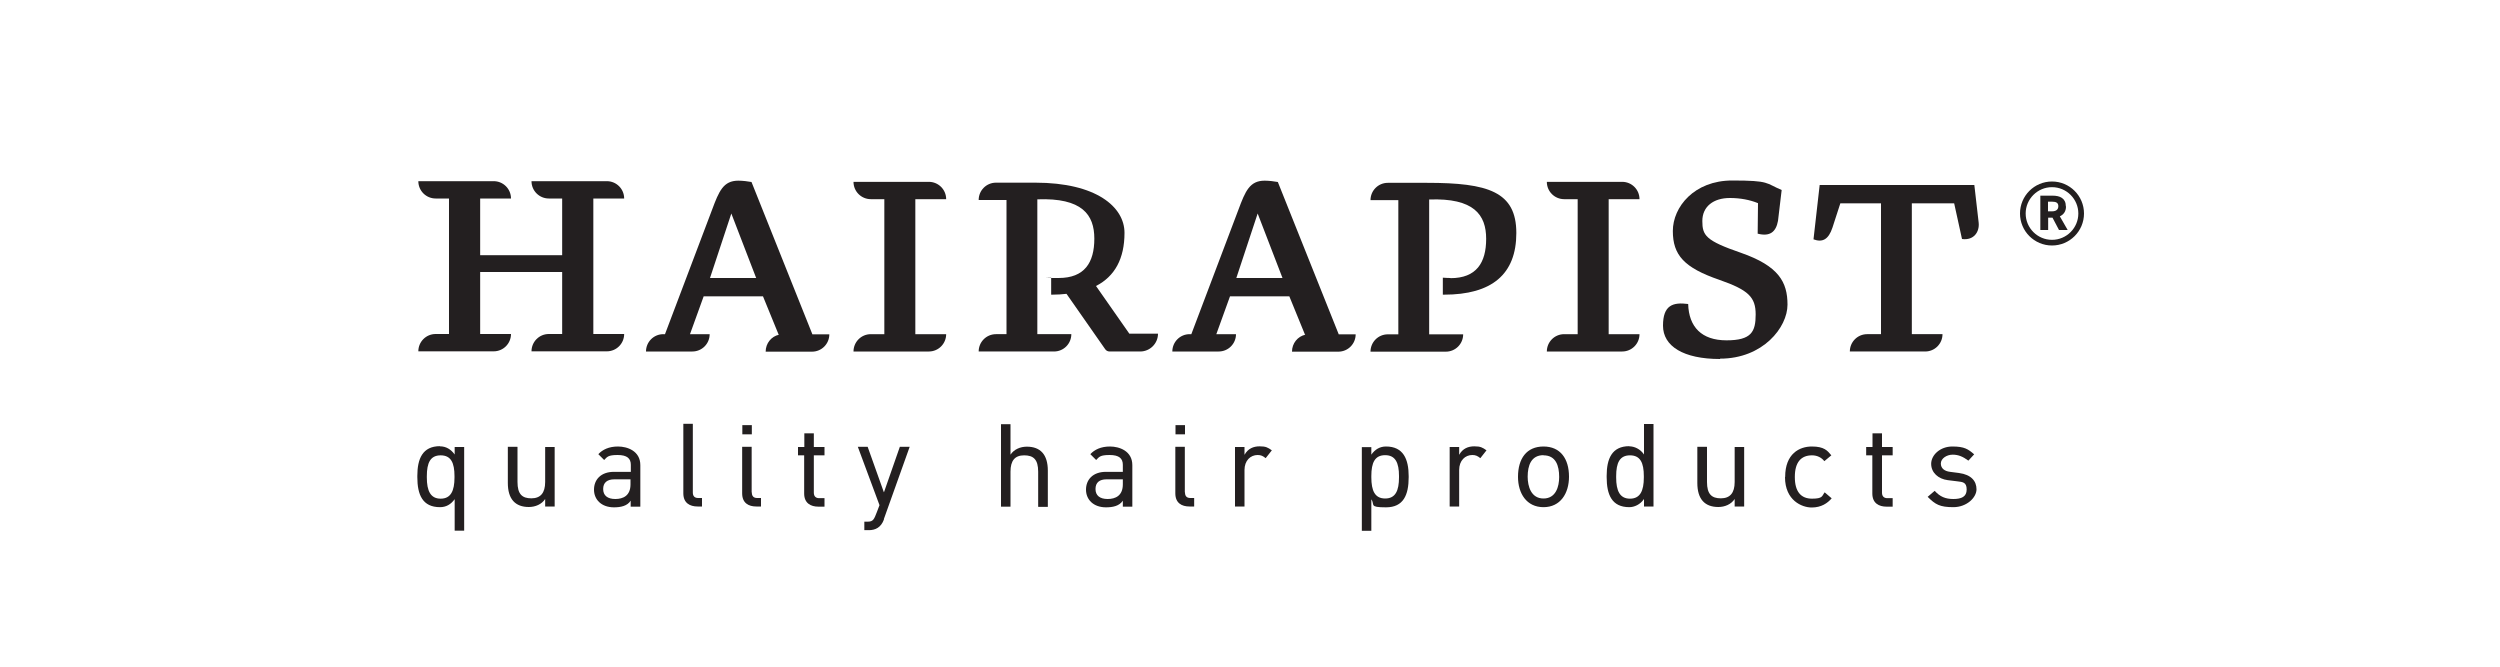 <?xml version="1.0" encoding="UTF-8"?>
<svg id="Layer_1" xmlns="http://www.w3.org/2000/svg" version="1.1" viewBox="0 0 1500 400">
  <!-- Generator: Adobe Illustrator 29.0.1, SVG Export Plug-In . SVG Version: 2.1.0 Build 192)  -->
  <defs>
    <style>
      .st0 {
        fill: #231f20;
      }
    </style>
  </defs>
  <g>
    <path class="st0" d="M1239.5,123.8c0-4.9-3.6-6.4-7.9-6.4h-7.4v20.6h4.7v-7.4h2.6l3.9,7.4h5.2l-4.7-8.2c2.2-1,3.7-2.9,3.7-5.9ZM1228.8,121h2.4c2.5,0,3.8.7,3.8,2.7s-1.3,3.1-3.8,3.1h-2.4v-5.8Z"/>
    <path class="st0" d="M1231.2,108.9c-10.6,0-19.2,8.6-19.2,19.2s8.6,19.2,19.2,19.2,19.2-8.6,19.2-19.2-8.6-19.2-19.2-19.2ZM1231.2,143.9c-8.7,0-15.8-7.1-15.8-15.8s7.1-15.8,15.8-15.8,15.8,7.1,15.8,15.8-7.1,15.8-15.8,15.8Z"/>
  </g>
  <g>
    <g>
      <path class="st0" d="M264,267.8c3.6,0,6.6,1.8,8.8,4.9v-4.5h5.7v50.2h-5.7v-18.9c-2.3,3.2-5.2,4.8-8.8,4.8-10.5,0-13.6-7.5-13.6-18v-.8c0-10.2,3.1-17.8,13.6-17.8ZM256.1,286.5c0,8,2.2,12.7,8.3,12.7s8.3-4.7,8.3-12.7v-.8c0-8-2.1-12.5-8.3-12.5s-8.3,4.5-8.3,12.5v.8Z"/>
      <path class="st0" d="M310.5,268.2v21c0,7.3,2.8,9.8,8.3,9.8s8.3-3.2,8.3-9.8v-21h5.7v35.7h-5.7v-4.5c-2.1,3.2-5.9,4.8-9.8,4.8-8.1,0-12.6-4.7-12.6-14.4v-21.7h5.7Z"/>
      <path class="st0" d="M378.4,304v-3.6c-2,3.2-6,4-10,4-7.6,0-12-4.7-12-10.6s4-10.7,12-10.7h10.1v-4.2c0-3.8-2.2-5.9-7.9-5.9s-6.3,1.1-8.1,3l-3.5-3.5c2.5-2.7,6.3-4.6,11.8-4.6s13.4,2.6,13.4,11.2v24.9h-5.7ZM378.4,287.6h-9.8c-4.2,0-6.7,1.9-6.7,5.8s2.6,6,7.3,6,9.1-2,9.1-8.8v-3Z"/>
      <path class="st0" d="M415.7,295.5c0,2.1,1,3.3,3.2,3.3h2.3v5.1h-2.6c-4.7,0-8.6-2.1-8.6-7.9v-41.7h5.7v41.1Z"/>
      <path class="st0" d="M445.4,260.6v-5.5h5.7v5.5h-5.7ZM451.1,295.5c0,2.1,1,3.3,3.2,3.3h2.3v5.1h-2.8c-4.7,0-8.5-2.1-8.5-7.9v-27.9h5.7v27.3Z"/>
      <path class="st0" d="M482.6,273.2h-3.8v-5h3.8v-8.2h5.7v8.2h6.4v5h-6.4v22.4c0,2.1,1.1,3.3,3.2,3.3h3.2v5.1h-3.6c-4.7,0-8.6-2.1-8.6-7.9v-22.9Z"/>
      <path class="st0" d="M530.4,311.6c-1.8,5-5.3,6.5-9.1,6.5h-2.7v-5.1h2.1c3.3,0,3.8-1.6,5.4-5.7l1.6-4.2-13-35h5.9l9.7,27.2h.1l9.5-27.2h5.9l-15.5,43.4Z"/>
      <path class="st0" d="M622.9,304v-21c0-7.3-2.8-9.8-8.4-9.8s-8.2,3.2-8.2,9.8v21h-5.7v-49.5h5.7v18.3c2.1-3.2,5.9-4.8,9.8-4.8,8.1,0,12.6,4.7,12.6,14.4v21.7h-5.7Z"/>
      <path class="st0" d="M673.7,304v-3.6c-2.1,3.2-6,4-10.1,4-7.6,0-12-4.7-12-10.6s4-10.7,12-10.7h10.1v-4.2c0-3.8-2.2-5.9-7.9-5.9s-6.3,1.1-8.1,3l-3.5-3.5c2.5-2.7,6.3-4.6,11.8-4.6s13.4,2.6,13.4,11.2v24.9h-5.7ZM673.7,287.6h-9.8c-4.2,0-6.6,1.9-6.6,5.8s2.6,6,7.3,6,9.1-2,9.1-8.8v-3Z"/>
      <path class="st0" d="M705.3,260.6v-5.5h5.7v5.5h-5.7ZM711,295.5c0,2.1,1,3.3,3.2,3.3h2.3v5.1h-2.8c-4.7,0-8.5-2.1-8.5-7.9v-27.9h5.7v27.3Z"/>
      <path class="st0" d="M759.4,274.9c-1.6-1.3-2.8-1.9-4.8-1.9-4.3,0-7.9,3.3-7.9,9v21.9h-5.7v-35.7h5.7v4.7c2.1-3.8,5.4-5.1,9.1-5.1s4.9.7,7.3,2.4l-3.7,4.7Z"/>
      <path class="st0" d="M845.2,286.4c0,10.5-3.1,18-13.6,18s-6.5-1.6-8.8-4.8v18.9h-5.7v-50.2h5.7v4.5c2.2-3.2,5.2-4.9,8.8-4.9,10.4,0,13.6,7.6,13.6,17.8v.8ZM831.1,273.1c-6.2,0-8.3,4.5-8.3,12.5v.8c0,8,2.1,12.7,8.3,12.7s8.3-4.7,8.3-12.7v-.8c0-8-2.2-12.5-8.3-12.5Z"/>
      <path class="st0" d="M888.2,274.9c-1.6-1.3-2.8-1.9-4.8-1.9-4.3,0-7.9,3.3-7.9,9v21.9h-5.7v-35.7h5.7v4.7c2.1-3.8,5.4-5.1,9.1-5.1s4.9.7,7.3,2.4l-3.7,4.7Z"/>
      <path class="st0" d="M941.4,286h0c0,10.1-5.2,18.3-15.3,18.3s-15.3-8.2-15.3-18.2h0c0-11,5.2-18.2,15.3-18.2s15.3,7.3,15.3,18.1ZM926.1,273.1c-7.4,0-9.5,6.2-9.5,12.9h0c0,5.9,2.1,13.1,9.5,13.1s9.4-7.1,9.4-12.9h0c0-6.8-2-13-9.4-13Z"/>
      <path class="st0" d="M977.6,267.8c3,0,6.6,1.6,8.8,4.9v-18.3h5.7v49.5h-5.7v-4.5c-2.3,3.4-5.9,4.9-8.8,4.9-10.5,0-13.6-7.5-13.6-18v-.8c0-10.2,3.1-17.8,13.6-17.8ZM969.7,286.5c0,8,2.2,12.7,8.3,12.7s8.3-4.7,8.3-12.7v-.8c0-8-2.1-12.5-8.3-12.5s-8.3,4.5-8.3,12.5v.8Z"/>
      <path class="st0" d="M1024.2,268.2v21c0,7.3,2.8,9.8,8.3,9.8s8.3-3.2,8.3-9.8v-21h5.7v35.7h-5.7v-4.5c-2.1,3.2-5.9,4.8-9.8,4.8-8.1,0-12.6-4.7-12.6-14.4v-21.7h5.7Z"/>
      <path class="st0" d="M1071.1,286.1h0c0-13.9,8.6-18.2,16-18.2s9.4,2.5,11.7,5.3l-4.2,3.5c-1.6-2.1-4.2-3.5-7.4-3.5-6.6,0-10.3,4.2-10.3,12.9v.2c0,8.7,3.7,12.9,10.3,12.9s5.9-1.6,7.6-3.8l4.2,3.6c-2.5,2.9-6.2,5.5-12,5.5s-16-4.2-16-18.2Z"/>
      <path class="st0" d="M1123.5,273.2h-3.8v-5h3.8v-8.2h5.7v8.2h6.4v5h-6.4v22.4c0,2.1,1.1,3.3,3.2,3.3h3.2v5.1h-3.6c-4.7,0-8.6-2.1-8.6-7.9v-22.9Z"/>
      <path class="st0" d="M1180.9,276.3c-3-2.2-5.7-3.5-9.3-3.5s-7.1,2.3-7.1,5.3,2.3,4.6,5.5,5l5.4.7c7.4,1,10.5,4.9,10.5,9.8s-5.8,10.7-13.9,10.7-10.8-1.6-15.4-6.2l4.2-3.6c3.2,3.5,6.4,4.9,11.2,4.9s8-1.3,8-5.7-2.4-4.5-5.6-4.9l-5.7-.7c-5.7-.7-10-4.5-10-9.8s5.4-10.4,12.7-10.4,9.5,1.6,13.1,4.7l-3.5,3.8Z"/>
    </g>
    <path class="st0" d="M1032,215.4c-22,0-34.2-7.7-34.2-20s5.9-14.2,15.1-13c.4,13.8,8.1,21.8,23,21.8s17.5-5.1,17.5-15.5-4.3-14.7-21.8-20.8c-21.2-7.3-27.9-14.9-27.9-29.3s12.8-30.3,35.6-30.3,19.9,1.6,29.7,5.7l-2.2,18.5c-1.2,6.7-4.9,9.6-12.2,7.7l.2-18.3c-4.9-2-10.6-3.1-16.9-3.1-9.8,0-16.5,5.1-16.5,13.8s2,11.8,23.2,19.1c22.6,7.9,27.9,17.5,27.9,31.1s-14.7,32.4-40.5,32.4Z"/>
    <path class="st0" d="M487.4,200.5l-36.5-91.3c-2-.4-5.5-.8-7.9-.8-9,0-11.6,6.3-15.7,17.3l-28.3,74.8h-1c-5.8,0-10.4,4.7-10.4,10.4h27.8c5.8,0,10.4-4.7,10.4-10.4h-11.8l8.2-22.7h35.6l9.4,23h.3c-4.7,1-8.1,5.2-8.1,10.2h27.8c5.8,0,10.4-4.7,10.4-10.4h-10.2ZM426,166.8l12.8-38.7,14.9,38.7h-27.7Z"/>
    <path class="st0" d="M1187.2,133.6l-2.6-22.6h-92.8l-3.7,32.6c5.3,2,9,.2,11.4-7.1l4.7-14.5h24.4v78.5h-8.3c-5.8,0-10.4,4.7-10.4,10.4h45.2c5.8,0,10.4-4.7,10.4-10.4h-18.4v-78.5h25.4l4.7,21.4c7.1,1,10.6-4.3,10-9.8Z"/>
    <path class="st0" d="M803.2,200.5l-36.5-91.3c-2-.4-5.5-.8-7.9-.8-9,0-11.6,6.3-15.7,17.3l-28.3,74.8h-1c-5.8,0-10.4,4.7-10.4,10.4h27.8c5.8,0,10.4-4.7,10.4-10.4h-11.8l8.2-22.7h35.6l9.4,23h.3c-4.7,1-8.1,5.2-8.1,10.2h27.8c5.8,0,10.4-4.7,10.4-10.4h-10.2ZM741.8,166.8l12.8-38.7,14.9,38.7h-27.7Z"/>
    <path class="st0" d="M965.2,119.5h18.5c0-5.8-4.7-10.4-10.4-10.4h-45.2c0,5.8,4.7,10.4,10.4,10.4h8.1v81h-8.1c-5.8,0-10.4,4.7-10.4,10.4h45.2c5.8,0,10.4-4.7,10.4-10.4h-18.5v-81Z"/>
    <path class="st0" d="M356,119.1h18.5c0-5.8-4.7-10.4-10.4-10.4h-45.2c0,5.8,4.7,10.4,10.4,10.4h8v34h-49.2v-34h18.5c0-5.8-4.7-10.4-10.4-10.4h-45.2c0,5.8,4.7,10.4,10.4,10.4h8v81.3h-8c-5.8,0-10.4,4.7-10.4,10.4h45.2c5.8,0,10.4-4.7,10.4-10.4h-18.5v-37.2h49.2v37.2h-8c-5.8,0-10.4,4.7-10.4,10.4h45.2c5.8,0,10.4-4.7,10.4-10.4h-18.5v-81.3Z"/>
    <path class="st0" d="M549.2,119.5h18.5c0-5.8-4.7-10.4-10.4-10.4h-45.2c0,5.8,4.7,10.4,10.4,10.4h8.1v81h-8.1c-5.8,0-10.4,4.7-10.4,10.4h45.2c5.8,0,10.4-4.7,10.4-10.4h-18.5v-81Z"/>
    <path class="st0" d="M870.2,166.8c-1.5,0-3-.1-4.5-.2v10.2c.2,0,.5,0,.7,0,28.7,0,43.4-12.2,43.4-37s-16.9-30.1-53.5-30.1-.6,0-.9,0h0s-22.7,0-22.7,0c-5.8,0-10.4,4.7-10.4,10.4h16.7v80.5h-6.3c-5.8,0-10.4,4.7-10.4,10.4h45.2c5.8,0,10.4-4.7,10.4-10.4h-20.4v-80.9c26.9-1,34.2,9.2,34.2,23.6s-5.9,23.6-21.4,23.6Z"/>
    <path class="st0" d="M677.6,200.2l-20-28.6c11.3-5.8,17.1-16.4,17.1-31.9s-16.9-30.1-53.5-30.1-.6,0-.9,0h0s-22.7,0-22.7,0c-5.8,0-10.4,4.7-10.4,10.4h16.7v80.5h-6.3c-5.8,0-10.4,4.7-10.4,10.4h45.2c5.8,0,10.4-4.7,10.4-10.4h-20.4v-80.9c26.9-1,34.2,9.2,34.2,23.6s-5.9,23.6-21.4,23.6-3-.1-4.5-.2v10.2c.2,0,.5,0,.7,0,3,0,5.8-.2,8.5-.5l23.2,33.2c.6.9,1.6,1.4,2.7,1.4h18.3c5.9,0,10.7-4.8,10.7-10.7h-17.2Z"/>
  </g>
</svg>